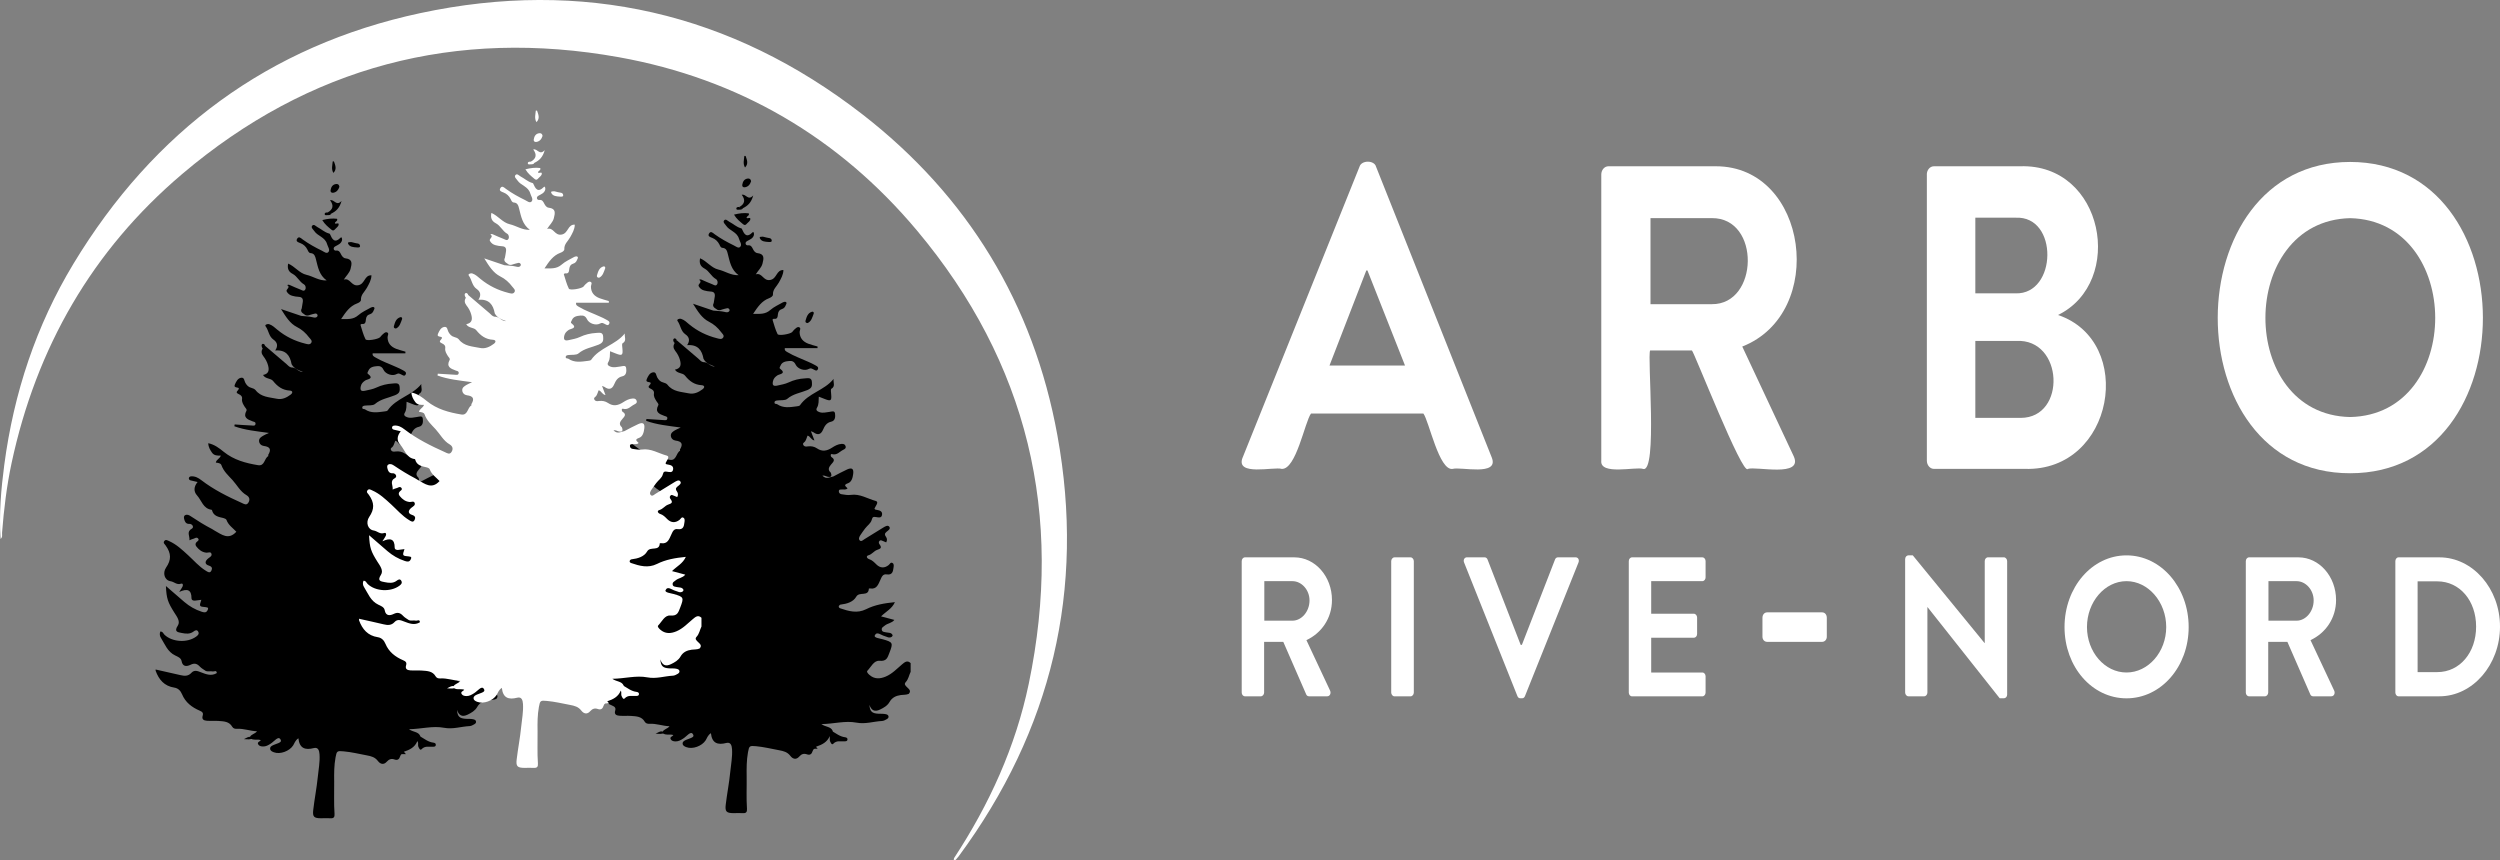 <?xml version="1.0" encoding="UTF-8"?>
<svg xmlns="http://www.w3.org/2000/svg" id="Layer_1" viewBox="0 0 642.64 221.08">
  <rect x="0" y="0" width="642.64" height="221.08" fill="#808080" stroke="none"/>
  <defs>
    <style>
      .cls-1, .cls-2 {
        fill: #fff;
      }

      .cls-2, .cls-3 {
        fill-rule: evenodd;
      }
    </style>
  </defs>
  <g>
    <g>
      <g>
        <path class="cls-3" d="M145.88,170.71c2.12.48,4.24.94,6.35,1.45,1.04.25,2,.28,2.78-.58s1.65-.46,2.49-.14c1.33.51,2.65,1.04,4.05.19-.04-.87-.69-.34-1.05-.42-.59-.14-1.22.12-1.82-.15-.48-.34-1.02-.62-1.41-1.04-.75-.79-1.4-1.07-2.5-.52-.87.42-2.01.6-2.28-.98-.15-.8-.99-1.11-1.64-1.42-1.99-.95-2.65-2.92-3.71-4.59-.27-.43-.34-1-.11-1.55.62-.04.76.53,1.08.83,2,1.91,5.9,2.13,8.18.44.42-.3.77-.66.51-1.19-.3-.65-.83-.39-1.2-.1-.97.74-2.03.59-3.07.38-1.01-.19-2.06-.28-1-1.89.72-1.1-.28-2.36-.92-3.38-1.65-2.63-2-3.56-2.13-6.8,1.63,1.41,3.17,2.78,4.73,4.11,1.31,1.11,2.78,1.97,4.43,2.5.57.18,1.17.36,1.53-.35.23-.44.32-.75-.41-.81-1.74-.14-1.74-.19-1.17-1.89-.56.07-1.08.15-1.61.2-.46.05-.92-.11-.92-.64,0-2.16-1.07-2.55-3.16-1.57.44-.69.7-1.04.88-1.42.2-.4.07-.88-.43-.7-1.06.38-1.75-.51-2.66-.65-1.57-.24-2.1-2.13-1.17-3.48,1.39-2.02,1.36-3.67-.09-5.7-.23-.32-.69-.63-.38-1.1.37-.56.84-.21,1.27-.02,1.89.84,3.36,2.24,4.86,3.6,1.49,1.37,2.81,2.93,4.57,4,.46.29,1.08.79,1.46-.05.25-.54.19-.99-.66-1.26-1.17-.37-1.02-1.18-.14-1.87.41-.33,1.05-.61.79-1.23-.23-.55-.85-.17-1.29-.22-1.08-.11-1.87-.71-2.52-1.53-.25-.31-.36-.63-.12-1.02.2-.36.96-.58.54-1.1-.43-.51-.97.1-1.47.16-.2.02-.39.15-.77.3.15-1.09-.87-2.17.64-3,.47-.26.31-.98-.39-1.19-.15-.04-.33,0-.48,0-.72-.09-.96-.6-1.1-1.21-.09-.37-.17-.8.21-1.02.53-.31,1.03-.04,1.48.26,1.77,1.18,3.58,2.31,5.48,3.29.24.12.44.29.67.42,1.78.97,3.52,2.49,5.56.27-.85-.92-2.05-1.68-2.53-3.03-.09-.24-.49-.43-.79-.5-1.25-.29-2.55-.48-2.95-2.02,0-.05-.07-.1-.11-.11-2.17-.29-2.56-2.4-3.74-3.7-.91-1-.85-2.24.14-3.44-.64-.15-1.23-.28-1.82-.43-.29-.07-.47-.31-.42-.58.04-.27.26-.42.57-.45,1.03-.07,1.84.37,2.63.98,3.2,2.45,6.78,4.24,10.43,5.88.56.24,1.18.7,1.67-.11.49-.79.24-1.48-.49-1.91-1.62-.95-2.42-2.6-3.6-3.89-1.12-1.22-2.29-2.24-2.86-3.86-.17-.49-.86-.56-1.42-.62.11-.81.99-.97,1.28-1.8-.86.02-1.71.02-2.25-.75-.49-.69-.94-1.39-.98-2.45,1.62.35,2.81,1.28,3.98,2.23,2.58,2.1,5.65,2.9,8.82,3.43,1.73.29,1.56-1.76,2.62-2.34.04-.01-.07-.23-.04-.3.83-1.36.55-2.09-1.12-2.3-.59-.08-1.21-.54-1.22-1.31,0-.68.55-1.01,1.04-1.32.35-.23.76-.37,1.5-.73-3.24-.44-6.15-.72-8.89-1.72.02-.16.05-.31.08-.47,1.46.1,2.91.21,4.37.28.38.01.95.18,1-.46.04-.49-.45-.5-.79-.63-1.27-.47-2.48-.95-1.54-2.72.19-.34-.24-.67-.42-.98-.39-.64-.82-1.23-.69-2.06.09-.61-.31-.98-.84-1.21-1.15-.5-.1-.88,0-1.37.12-.58-1.49-.03-1-1.12.32-.72.7-1.55,1.55-1.72.91-.18.84.79,1.13,1.29.37.63.77,1.12,1.52,1.3.4.1.88.28,1.12.59,1.39,1.82,3.51,1.8,5.45,2.21,1.34.29,2.52-.26,3.57-1.05.61-.46.56-.99-.25-1.04-1.87-.11-3.15-1.06-4.27-2.47-.61-.77-1.97-.46-2.58-1.53,1.45-.29,1.65-1.17,1.3-2.45-.24-.91-.69-1.69-1.24-2.39-.53-.69-.56-1.3-.15-2-.13-.53-.19-.99.61-.66,1.83,1.56,3.65,3.13,5.49,4.68.39.33.7.8,1.26.89,1.18-.09,1.83,1.24,2.99,1.13-1.12-.39-2.29-.8-2.92-1.98-.4-2.25-1.48-3.73-4.21-3.51.79-1.15.56-2.1-.44-2.78-1.23-.84-1.23-2.36-2.03-3.44-.28-.37.43-.7.95-.53.84.27,1.44.89,2.1,1.44,2.1,1.72,4.47,2.87,7.09,3.53.55.14,1.24.41,1.61-.2.33-.55-.24-.96-.54-1.37-.84-1.12-1.84-2.02-3.12-2.67-1.83-.92-2.86-2.63-4.11-4.63,1.94.65,3.56,1.21,5.19,1.76,1,.13,2,.1,2.98.35.4.1.87.21,1.17-.24.1-.14.09-.32,0-.45-.33-.48-.74-.19-1.16-.13-.74.11-1.47.76-2.22.05l-.05.07.05-.06c-.58-.35-1.05-.75-.64-1.52.09-.57.21-1.14.28-1.72.09-.78-.21-1.21-1.05-1.24-.58-.03-1.17-.14-1.73-.29-.57-.16-1.02-.51-1.34-1.05-.38-.62,1.1-1.05.11-1.67.24-.19.49-.11.71,0,.89.38,1.75.8,2.65,1.13.39.14.92.61,1.26-.01.26-.45.07-1.09-.31-1.31-1.22-.68-1.73-2.07-2.93-2.7-1.05-.56-1.43-1.37-1.15-2.65,1.76.74,2.88,2.48,4.71,2.9,1.71.39,3.2,1.53,5.19,1.44-1.94-1.39-2.26-3.46-2.78-5.47-.17-.68-.35-1.48-1.35-1.55-.5-.03-.64-.52-.82-.89-.41-.79-.99-1.35-1.84-1.68-.46-.18-1.22-.39-.83-1.08.45-.82,1.02-.18,1.45.14,1.56,1.13,3.24,2.05,4.96,2.89.53.25,1.24.9,1.68.29.43-.59-.18-1.32-.37-2-.52-1.8-2.4-2.03-3.28-3.33-.28-.43-.91-.9-.57-1.36.43-.58.94.1,1.37.32,1,.51,1.82,1.32,2.92,1.64.1.03.25.06.28.14.6,1.33,1.17,2.54,2.8.9.26-.25.41.42.3.78-.24.81-.97,1.08-1.63,1.44-.29.16-.56.36-.49.74.06.31.36.44.6.41.78-.11,1.02.44,1.29.96.25.5.59.97,1.15,1.04,1.92.22,1.62,1.43,1.3,2.7-.26,1.03-1.07,1.7-1.73,2.76,1.69-.53,1.88,1.79,3.74,1.44,1.74-.33,1.52-2.63,3.37-2.55-.02,1.23-.64,2.23-1.19,3.24-.55,1-1.57,1.72-1.5,3.07,0,.44-.57.77-1.02.94-1.87.7-2.89,2.23-4.08,4.01,1.67,0,3.08.19,4.41-.98.95-.83,2.16-1.36,3.27-1.99.21-.11.58-.18.74-.07.36.24.06.57-.04.84-.18.47-.49.84-.99.98-.66.19-.92.64-1.01,1.29-.08.61-.05,1.37-1.06,1.2-.1-.02-.35.19-.34.22.4,1.25.72,2.55,1.3,3.71.26.52,3.23.01,3.76-.52.19-.19.32-.44.51-.6.36-.3.76-.79,1.21-.66.68.2.19.81.19,1.25.02,1.54.86,2.47,2.21,3,.78.3,1.6.49,2.4.72v.43h-8.41c-.13.63.29.8.69,1.04,1.7,1.02,3.57,1.66,5.36,2.48.58.27,1.17.51,1.72.84.39.23,1,.46.73,1.05-.31.67-.81.18-1.22.01-.37-.15-.6-.38-1.12-.08-1.07.61-2.85.02-3.38-1.11-.38-.79-.93-1.01-1.65-.93-.89.09-1.84.19-2.25,1.22-.1.24-.35.56-.13.73,1.77,1.35-.14,1.39-.67,1.75-.57.39-.97.79-1.12,1.46-.22.97,0,1.41,1.11,1.16.99-.23,1.99-.38,2.92-.82,1.32-.62,2.72-.96,4.16-1.03.75-.04,1.75-.32,1.81.94.04.89.14,1.52-1.18,2.07-1.7.7-3.64.95-5.16,2.25-.57.49-1.73.29-2.62.42-.33.05-.68.14-.66.55.02.44.48.27.69.41,1.58,1.08,3.29.77,4.99.55.3-.04.73-.08.87-.28,2.17-3.16,6.27-3.79,8.64-6.77-.13.92.54,1.9-.57,2.54-.21.12-.09.9-.05,1.37.16,1.71-.07,1.89-1.7,1.23-.45-.17-.89-.34-1.48-.58-.06,1.04.05,1.98-.46,2.83-.38.62.04.94.64,1.15.85.3,1.68.04,2.53-.06.53-.06,1.35-.44,1.46.4.11.79.09,1.88-.97,2.11-1.24.27-1.7,1.13-2.14,2.13-.53,1.2-1.34,1.4-2.45.59-.13-.09-.29-.12-.63-.26.32.84.58,1.52.9,2.37-.93-.18-1.06-1.12-1.78-1.24-.19.49-.32,1.02-.6,1.45-.21.33-.79.46-.44,1.01.29.44.76.35,1.17.3.83-.11,1.62.05,2.3.51,1.35.92,2.58.66,3.85-.16.75-.49,1.55-.94,2.5-.99.48-.03.87.11,1.01.59.15.52-.19.73-.62.94-.92.44-1.56,1.46-2.88,1.1-.44-.13-.41.59-.09.79,1.05.66.42,1.24-.06,1.78-.6.72-1.07,1.39-.16,2.19.39.98.04,1.29-.94,1.02-.34-.09-.64-.33-1.22-.26,1.02,1.1,1.95.34,2.83.22,1.18-.61,2.34-1.26,3.56-1.81,1.22-.54,1.71-.15,1.53,1.17-.12.97-.4,2.07-1.35,2.39-1.35.46-.45.87-.1,1.3-.43.46-.94.26-1.4.3-.34.04-.81-.1-.84.45-.02.43.31.72.69.77.79.11,1.6.29,2.38.17,2.35-.34,4.3.99,6.42,1.56.92.25-.06,1.3-.33,1.95.1.32.39.31.64.35.73.12,1.45.36,1.31,1.26-.14.93-.95.67-1.55.58-.61-.1-.91-.08-1.09.67-.22.94-1.15,1.5-1.72,2.27-.41.56-.82,1.11-1.2,1.69-.26.4-.55.93-.21,1.33.42.48.88-.06,1.24-.27,1.6-.95,3.16-1.99,4.76-2.94.48-.29,1.2-.78,1.6-.31.49.58-.28,1.03-.69,1.36-.53.45-.49.78-.12,1.29.29.39.34.89.05,1.42-.29-.12-.56-.24-.85-.36-.29-.11-.58-.33-.87-.03-.28.28-.18.64,0,.88.7.92.28,1.13-.64,1.45-.78.27-1.28,1.12-2.21,1.38-.74.21-.33.83.16.98.81.25,1.31.81,1.89,1.37.93.93,2.05,1.04,3.15.16.31-.24.52-.85,1.02-.51.39.25.29.77.23,1.19-.12,1.02-.34,1.93-1.73,1.72-1.05-.16-1.31.67-1.65,1.41-.54,1.14-.92,2.5-2.66,2.2-.1-.02-.3.03-.3.05-.08,2.16-2.45.67-3.24,2.07-.77,1.36-2.4,1.84-4,2.03-.17,0-.39.19-.47.36-.12.3.12.52.36.6,2.18.75,4.37,1.37,6.64.23,2.26-1.14,4.69-1.54,7.41-1.82-.77,1.73-2.28,2.39-3.56,3.66,1.24.33,2.28.61,3.42.91-.66.84-1.73.85-2.44,1.44-.37.31-.89.5-.8,1.08.09.62.66.56,1.12.68.59.14,1.33-.02,1.66.7.04.09-.06.33-.17.41-.69.5-1.29,0-1.94-.17-.85-.22-1.95-1.31-2.47-.14-.27.6,1.28.76,2.04.97,2.66.76,2.72.92,1.71,3.53-.47,1.21-.71,2.18-2.51,2.01-1.46-.14-2.18,1.57-3.13,2.55-.29.3.19.78.51,1.06,1.28,1.15,2.71,1.06,4.18.45,1.67-.7,2.88-2.01,4.21-3.14.67-.55,1.33-1.17,2.21-.33v2.24c-.43.88-.55,1.9-1.27,2.66-.5.54-.02.93.36,1.31.46.47,1.13.91.44,1.69-.65.3-1.36.21-2.05.31-1.22.17-2.23.62-2.88,1.75-.55.98-1.49,1.51-2.44,1.97-1.39.68-2.26.27-2.75-1.21.11,1.7.63,2.21,2.3,2.29.64.04,1.28-.03,1.91.12.31.07.63.19.7.56.06.38-.21.58-.49.74-.37.22-.78.43-1.19.45-2.19.11-4.29.87-6.59.42-2.88-.55-5.78.33-8.99.38,1.1.79,2.39.59,2.89,1.71.11.66-.54.9-.75,1.38-.64,1.56-1.99,2.21-3.45,2.7-.31.4-.81.64-.95,1.16-.21.74-.66,1.1-1.43.83-.81-.29-1.42-.1-1.99.55-.79.91-1.67.67-2.3-.16-.76-.99-1.72-1.24-2.87-1.45-1.99-.37-3.95-.85-5.97-1.04-1.62-.14-1.75-.11-2.05,1.56-.37,2.06-.37,4.13-.34,6.21.04,2.77-.11,5.55.08,8.31.06.82-.21,1.19-1.06,1.13-.8-.06-1.6,0-2.4,0-1.82-.02-2.21-.39-2-2.18.33-2.8.89-5.58,1.16-8.39.19-1.96.59-3.9.46-5.88-.06-.93-.33-1.88-1.47-1.59-2.2.57-3.68.1-3.96-2.52-.84.56-.99,1.28-1.35,1.84-.95,1.48-3.36,2.36-4.92,1.77-.46-.17-.97-.38-1-.92-.03-.55.48-.78.92-.98.39-.18.81-.28,1.2-.46.39-.18.87-.37.57-.92-.34-.62-.79-.34-1.2-.04-.46.35-.87.8-1.36,1.11-.59.38-1.19.73-1.92.72-.5,0-1.02-.1-1.27-.55-.34-.64.49-.68.67-1.1-.67-.21-1.38,0-2.06-.16-.33-.09-.64-.2-.72-.59.3-.78,1.24-.77,1.8-1.5-1.78-.06-3.38-.72-5.09-.63-.52.03-1-.06-1.27-.52-.79-1.39-2.17-1.4-3.49-1.5-1.01-.07-2.03.03-3.04-.05-.8-.06-1.37-.35-1.07-1.32.21-.73-.13-1.01-.78-1.29-2-.86-3.66-2.13-4.54-4.22-.37-.89-1-1.55-1.97-1.7-2.58-.39-3.98-2.05-4.82-4.34v-.32l-.14-.07v-.02Z"></path>
        <path class="cls-3" d="M191.66,40.08c.33,1,.82,2-.15,2.98-.59-1-.25-1.99-.17-2.98h.32,0Z"></path>
        <path class="cls-3" d="M188.68,55.17c1.37-.35,2.57-.49,3.79-.33.29.64-.59.68-.55,1.17.29.27.9-.25.96.21.06.54-.53.87-.88,1.26-.26.3-.53.53-.94.19-.85-.71-1.74-1.39-2.38-2.5h0Z"></path>
        <path class="cls-3" d="M190.06,53.21c1.36-.76,1.63-1.79.61-3.14,1.15-.29,1.59,1.65,2.95.17-.5,1.88-1.44,2.68-2.63,3.27-.39.15-.84.49-.93-.3Z"></path>
        <path class="cls-3" d="M207.61,83.05c-.49-.02-.64-.28-.54-.64.29-.97.56-1.98,1.7-2.29.27-.07.52.22.39.53-.36.92-.57,1.95-1.56,2.4h0Z"></path>
        <path class="cls-3" d="M193.07,46.61c-.25.79-.71,1.39-1.59,1.53-.41.07-.76-.17-.68-.63.13-.82.5-1.51,1.43-1.62.46-.05.79.19.84.72Z"></path>
        <path class="cls-3" d="M196.09,60.83c.29.07.6.12.9.22.51.18,1.3.02,1.39.75.06.49-.51.42-.85.4-.84-.06-1.79-.09-2.19-.93-.25-.53.42-.37.75-.44h0Z"></path>
        <path class="cls-3" d="M190.06,53.21c.18.47.59.27.93.3-.21.37-.57.39-.93.39-.28,0-.73.12-.77-.22-.05-.47.41-.48.77-.48h0Z"></path>
        <path class="cls-3" d="M173.98,87.5c-.49-.05-.47.38-.61.66-.27-.34-.46-.81-.16-1.09.25-.23.66,0,.77.43Z"></path>
        <path class="cls-3" d="M213.8,187.89c1.09.62,2.09,1.46,3.41,1.62.32.04.68.18.64.57-.04.51-.49.47-.86.49-.97.04-1.95-.28-2.8.62-.37.39-.62-.22-.81-.62-.25-.53.25-1.33-.6-1.62-.05-.72.86-.53,1.02-1.05h0Z"></path>
        <path class="cls-3" d="M170.88,188.36c-.62.38-1.29.3-2.36.24.77-.35,1.14-.69,1.72-.57.21.11.42.22.64.33Z"></path>
        <path class="cls-3" d="M209.32,191.46c.23.27.46.54.86,1h-1.87c.23-.44,1.11-.23,1.01-1Z"></path>
      </g>
      <g>
        <path class="cls-3" d="M40.06,172.11c2.11.48,4.24.94,6.35,1.44,1.04.25,2,.28,2.78-.59.79-.86,1.65-.45,2.5-.13,1.32.51,2.65,1.03,4.04.19-.04-.86-.69-.34-1.04-.42-.59-.14-1.23.12-1.83-.15-.48-.34-1.02-.62-1.42-1.03-.73-.79-1.38-1.08-2.49-.52-.87.42-2.01.6-2.28-.99-.14-.79-1-1.11-1.64-1.42-1.99-.95-2.65-2.92-3.7-4.59-.27-.43-.34-1-.12-1.56.63-.04.77.53,1.08.83,2,1.91,5.91,2.14,8.18.44.41-.3.76-.66.51-1.19-.31-.65-.84-.39-1.2-.1-.97.75-2.03.59-3.07.39-1-.2-2.06-.29-1-1.9.72-1.09-.27-2.35-.92-3.37-1.65-2.63-2-3.56-2.14-6.8,1.63,1.41,3.17,2.77,4.74,4.1,1.31,1.11,2.78,1.97,4.42,2.5.57.18,1.17.37,1.53-.35.22-.44.31-.75-.42-.81-1.74-.15-1.74-.18-1.17-1.89-.55.07-1.07.15-1.6.2-.48.05-.93-.11-.93-.64,0-2.16-1.07-2.55-3.16-1.58.44-.69.69-1.03.87-1.41.19-.41.07-.88-.42-.71-1.06.38-1.75-.51-2.67-.64-1.56-.24-2.09-2.12-1.17-3.48,1.4-2.03,1.37-3.67-.09-5.71-.22-.32-.69-.63-.38-1.1.38-.56.84-.21,1.27-.03,1.89.84,3.36,2.24,4.86,3.61,1.5,1.36,2.81,2.93,4.56,4,.47.29,1.09.78,1.46-.05.25-.55.19-.99-.67-1.26-1.16-.36-1.02-1.17-.13-1.87.41-.32,1.04-.61.78-1.23-.23-.55-.85-.17-1.29-.22-1.09-.11-1.87-.71-2.52-1.53-.26-.32-.36-.63-.14-1.02.21-.36.98-.58.54-1.1-.43-.51-.97.1-1.47.16-.2.03-.39.15-.76.3.16-1.09-.87-2.17.64-3,.47-.26.31-.98-.4-1.19-.15-.04-.32,0-.48-.02-.71-.08-.95-.6-1.1-1.2-.09-.37-.16-.8.21-1.02.53-.31,1.04-.04,1.48.26,1.77,1.18,3.58,2.31,5.48,3.29.24.12.44.29.68.42,1.78.97,3.51,2.49,5.55.27-.84-.92-2.05-1.68-2.53-3.03-.08-.23-.49-.42-.79-.49-1.25-.29-2.55-.48-2.94-2.02-.02-.04-.07-.1-.11-.11-2.17-.28-2.56-2.4-3.73-3.69-.91-1-.86-2.24.14-3.44-.65-.15-1.24-.29-1.82-.43-.29-.08-.47-.31-.42-.58.04-.27.27-.43.58-.45,1.02-.07,1.84.38,2.62.98,3.19,2.45,6.77,4.23,10.43,5.87.55.25,1.19.7,1.67-.1.49-.8.24-1.48-.49-1.91-1.62-.94-2.42-2.6-3.6-3.89-1.12-1.22-2.29-2.24-2.86-3.86-.17-.48-.87-.56-1.42-.62.11-.81,1-.96,1.28-1.8-.86.02-1.71.02-2.25-.74-.48-.7-.94-1.4-.98-2.45,1.62.34,2.82,1.27,3.99,2.22,2.58,2.09,5.65,2.91,8.82,3.43,1.74.29,1.56-1.76,2.63-2.34.04-.02-.07-.23-.03-.3.83-1.36.54-2.09-1.13-2.3-.59-.07-1.21-.54-1.22-1.31-.01-.68.54-1.01,1.04-1.31.34-.23.75-.37,1.5-.73-3.23-.44-6.15-.72-8.89-1.71.03-.16.06-.32.08-.47,1.47.1,2.91.21,4.37.27.38.02.95.19.99-.46.04-.49-.45-.49-.79-.62-1.27-.47-2.48-.96-1.54-2.72.19-.34-.24-.67-.43-.98-.39-.64-.82-1.23-.7-2.07.09-.61-.31-.98-.84-1.21-1.16-.5-.1-.88,0-1.37.12-.58-1.49-.04-1-1.12.32-.71.7-1.55,1.55-1.72.91-.18.84.8,1.13,1.29.37.63.77,1.11,1.52,1.29.39.1.87.29,1.11.59,1.4,1.82,3.51,1.81,5.45,2.22,1.35.29,2.52-.27,3.57-1.06.61-.46.56-.99-.24-1.04-1.87-.11-3.15-1.06-4.28-2.47-.61-.76-1.97-.47-2.58-1.54,1.45-.29,1.64-1.17,1.3-2.45-.24-.91-.69-1.69-1.23-2.39-.54-.69-.56-1.3-.16-2-.14-.53-.19-1,.61-.66,1.83,1.56,3.66,3.13,5.49,4.68.4.33.71.79,1.27.89,1.18-.09,1.83,1.24,2.99,1.13-1.13-.39-2.29-.8-2.93-1.98-.4-2.25-1.48-3.73-4.21-3.51.79-1.15.56-2.1-.44-2.79-1.22-.83-1.22-2.36-2.03-3.43-.29-.37.43-.7.95-.53.83.28,1.45.9,2.1,1.44,2.09,1.72,4.46,2.88,7.08,3.53.56.14,1.24.41,1.61-.2.34-.54-.23-.97-.55-1.37-.84-1.12-1.83-2.02-3.11-2.67-1.83-.92-2.86-2.64-4.11-4.63,1.95.66,3.57,1.21,5.19,1.76.99.12,2,.1,2.98.35.4.1.86.21,1.17-.24.08-.14.08-.32,0-.45-.33-.49-.74-.19-1.15-.13-.74.11-1.47.76-2.23.05l-.05.07.06-.07c-.58-.35-1.06-.74-.65-1.51.1-.58.21-1.14.28-1.72.09-.77-.21-1.2-1.05-1.25-.58-.02-1.17-.13-1.73-.29-.57-.16-1.02-.51-1.35-1.05-.37-.62,1.1-1.05.12-1.67.24-.19.49-.11.72,0,.89.38,1.75.8,2.65,1.13.39.14.92.6,1.26,0,.26-.46.07-1.1-.31-1.32-1.21-.67-1.72-2.07-2.92-2.7-1.06-.55-1.43-1.36-1.16-2.65,1.77.75,2.88,2.48,4.71,2.89,1.71.39,3.21,1.54,5.19,1.44-1.95-1.38-2.25-3.46-2.77-5.47-.18-.68-.36-1.49-1.36-1.55-.49-.04-.63-.53-.82-.9-.4-.8-1-1.36-1.84-1.68-.46-.18-1.21-.38-.83-1.07.45-.82,1.02-.18,1.45.14,1.56,1.13,3.24,2.06,4.97,2.9.52.26,1.24.9,1.68.29.43-.58-.19-1.32-.38-2-.51-1.81-2.4-2.03-3.27-3.33-.29-.43-.92-.9-.58-1.36.44-.58.94.09,1.37.32.99.51,1.82,1.32,2.92,1.63.11.03.25.06.29.14.59,1.33,1.16,2.54,2.8.91.25-.25.41.42.3.78-.25.81-.97,1.08-1.63,1.44-.29.16-.56.36-.49.73.05.31.35.45.59.41.78-.11,1.02.43,1.29.96.26.5.6.97,1.15,1.03,1.91.22,1.63,1.43,1.3,2.71-.26,1.03-1.07,1.7-1.74,2.76,1.69-.53,1.89,1.79,3.74,1.44,1.75-.33,1.52-2.63,3.37-2.55-.02,1.23-.64,2.23-1.19,3.24-.54,1-1.57,1.72-1.51,3.07.03.44-.57.77-1.01.93-1.87.69-2.9,2.23-4.09,4.01,1.67-.01,3.08.19,4.41-.98.94-.83,2.15-1.36,3.27-1.99.2-.11.57-.19.74-.08.35.23.05.58-.05.84-.17.47-.49.84-.99.98-.66.18-.92.64-1,1.28-.08.61-.06,1.37-1.07,1.2-.1-.01-.34.18-.34.23.4,1.25.72,2.54,1.3,3.71.26.52,3.23.01,3.75-.52.19-.18.32-.44.52-.6.36-.3.75-.79,1.21-.66.67.2.19.82.19,1.24,0,1.55.86,2.47,2.21,3,.77.3,1.59.49,2.39.73,0,.14,0,.28-.02.43h-8.41c-.12.63.29.8.68,1.04,1.7,1.02,3.58,1.65,5.37,2.47.59.26,1.17.51,1.72.83.39.23,1,.47.73,1.06-.31.66-.81.18-1.21.01-.37-.15-.6-.38-1.13-.08-1.06.62-2.84.02-3.38-1.11-.37-.79-.92-1-1.64-.93-.9.09-1.84.19-2.26,1.22-.1.24-.35.56-.13.73,1.77,1.35-.14,1.38-.68,1.75-.57.39-.97.79-1.12,1.46-.22.97.01,1.41,1.11,1.16.99-.22,1.99-.38,2.92-.82,1.32-.62,2.72-.95,4.16-1.03.74-.04,1.74-.31,1.8.94.04.89.14,1.52-1.18,2.06-1.7.71-3.64.95-5.16,2.26-.57.49-1.74.3-2.62.42-.33.05-.68.13-.66.54.02.44.49.28.69.41,1.57,1.09,3.29.77,4.98.55.31-.04.74-.07.87-.28,2.18-3.16,6.28-3.8,8.65-6.77-.12.92.54,1.89-.57,2.53-.21.13-.09.91-.04,1.37.16,1.72-.07,1.89-1.7,1.24-.44-.18-.88-.35-1.48-.58-.06,1.03.06,1.97-.46,2.83-.39.62.04.94.63,1.15.87.3,1.69.03,2.53-.07.53-.06,1.35-.44,1.46.41.11.79.09,1.88-.97,2.11-1.24.27-1.7,1.13-2.14,2.14-.78,1.8-.79,1.79-2.45.59-.12-.08-.28-.12-.63-.26.31.84.58,1.53.89,2.36-.93-.17-1.06-1.11-1.77-1.23-.19.49-.33,1.02-.61,1.45-.21.32-.8.45-.44,1,.28.44.76.36,1.17.3.84-.1,1.63.06,2.3.51,1.35.93,2.57.66,3.85-.16.76-.49,1.56-.94,2.5-.99.47-.03.87.11,1,.59.15.52-.19.73-.62.94-.92.44-1.56,1.46-2.88,1.09-.44-.12-.42.59-.09.79,1.05.66.41,1.24-.06,1.79-.6.71-1.06,1.38-.16,2.18.39.98.04,1.3-.94,1.03-.34-.09-.64-.34-1.22-.27,1.01,1.09,1.94.34,2.83.21,1.19-.6,2.35-1.26,3.55-1.81,1.22-.55,1.72-.16,1.54,1.17-.13.97-.4,2.07-1.36,2.39-1.35.45-.45.87-.1,1.3-.43.46-.93.25-1.4.3-.34.03-.82-.1-.85.45-.02.43.32.72.69.77.79.11,1.6.28,2.37.17,2.35-.34,4.3,1,6.42,1.56.92.25-.06,1.29-.33,1.95.1.33.39.31.64.36.74.11,1.45.36,1.32,1.26-.15.93-.95.68-1.56.58-.59-.1-.9-.09-1.09.67-.22.94-1.14,1.5-1.72,2.27-.41.55-.82,1.11-1.19,1.69-.27.4-.57.94-.22,1.33.42.49.88-.05,1.24-.27,1.6-.95,3.16-1.98,4.76-2.93.49-.29,1.2-.79,1.6-.31.49.58-.29,1.03-.69,1.37-.54.44-.49.77-.12,1.28.29.39.34.89.05,1.43-.28-.13-.56-.25-.85-.36s-.58-.34-.87-.04c-.28.29-.18.64,0,.89.71.92.29,1.12-.64,1.44-.78.27-1.28,1.11-2.21,1.38-.74.21-.33.83.16.98.81.26,1.31.8,1.89,1.37.93.92,2.05,1.03,3.15.15.31-.24.52-.84,1.01-.51.39.25.29.77.24,1.19-.12,1.03-.34,1.93-1.73,1.72-1.05-.15-1.31.68-1.65,1.41-.54,1.14-.92,2.5-2.66,2.21-.1-.02-.29.02-.29.04-.08,2.17-2.46.67-3.24,2.07-.77,1.36-2.41,1.84-4.01,2.03-.17.02-.4.2-.47.36-.13.3.12.53.36.6,2.19.75,4.38,1.36,6.64.23,2.26-1.14,4.7-1.54,7.42-1.82-.77,1.73-2.29,2.4-3.57,3.66,1.24.33,2.28.61,3.42.91-.66.84-1.72.85-2.44,1.45-.37.3-.89.5-.8,1.08.09.62.66.57,1.12.68.59.14,1.32-.02,1.65.69.05.09-.06.34-.17.41-.69.5-1.29,0-1.95-.16-.84-.22-1.95-1.31-2.47-.13-.26.59,1.29.76,2.04.97,2.66.75,2.72.92,1.7,3.52-.47,1.21-.71,2.18-2.51,2.01-1.46-.14-2.17,1.57-3.12,2.55-.29.3.2.77.51,1.05,1.29,1.15,2.71,1.06,4.18.45,1.66-.7,2.87-2.01,4.22-3.14.66-.55,1.32-1.17,2.21-.32v2.24c-.43.88-.55,1.9-1.27,2.66-.5.54-.03.93.36,1.31.46.47,1.14.9.44,1.68-.65.3-1.36.21-2.04.31-1.22.17-2.24.63-2.87,1.75-.55.98-1.5,1.51-2.45,1.98-1.39.67-2.26.26-2.75-1.22.12,1.7.63,2.21,2.3,2.3.64.03,1.28-.03,1.9.12.31.08.63.19.69.56.07.38-.2.58-.48.74-.37.22-.77.43-1.19.45-2.19.11-4.29.87-6.58.43-2.88-.55-5.8.32-8.99.37,1.1.79,2.39.59,2.89,1.72.11.65-.53.9-.75,1.38-.63,1.56-1.98,2.21-3.46,2.7-.3.4-.8.63-.94,1.16-.21.73-.65,1.11-1.43.83-.8-.29-1.42-.1-1.99.54-.8.91-1.67.67-2.3-.16-.75-.99-1.72-1.24-2.87-1.45-1.99-.37-3.95-.86-5.97-1.03-1.62-.15-1.75-.11-2.05,1.55-.38,2.06-.38,4.14-.35,6.21.04,2.77-.11,5.55.09,8.32.06.82-.21,1.19-1.07,1.12-.79-.05-1.6,0-2.4,0-1.83,0-2.22-.39-2-2.17.32-2.8.88-5.58,1.16-8.39.19-1.96.59-3.9.45-5.89-.06-.93-.33-1.88-1.47-1.59-2.21.57-3.68.1-3.96-2.52-.84.56-.99,1.28-1.35,1.84-.95,1.48-3.36,2.36-4.92,1.77-.46-.17-.97-.38-.99-.92-.04-.56.47-.78.91-.98.39-.18.81-.29,1.2-.46.39-.18.87-.37.57-.92-.34-.62-.8-.34-1.2-.04-.47.35-.87.79-1.37,1.11-.59.38-1.19.73-1.92.71-.49,0-1.02-.1-1.27-.55-.34-.63.5-.68.67-1.1-.67-.21-1.37-.02-2.06-.17-.32-.09-.64-.2-.73-.59.31-.77,1.26-.76,1.82-1.5-1.79-.06-3.38-.73-5.09-.63-.52.03-1-.06-1.27-.52-.79-1.39-2.17-1.4-3.49-1.5-1.01-.07-2.03.02-3.03-.05-.82-.06-1.37-.36-1.08-1.32.22-.73-.13-1-.78-1.28-2-.86-3.66-2.12-4.53-4.22-.37-.89-1-1.55-1.98-1.7-2.58-.39-3.98-2.05-4.81-4.34v-.32l.06.02h0Z"></path>
        <path class="cls-3" d="M85.84,41.48c.34.99.82,1.99-.14,2.97-.59-.99-.25-1.99-.17-2.97h.32-.01Z"></path>
        <path class="cls-3" d="M82.85,56.57c1.37-.35,2.57-.48,3.79-.33.29.64-.58.68-.55,1.17.29.27.9-.26.96.21.06.54-.54.87-.88,1.27-.26.29-.53.53-.93.19-.85-.71-1.74-1.39-2.39-2.5h0Z"></path>
        <path class="cls-3" d="M84.24,54.61c1.36-.76,1.63-1.79.6-3.14,1.15-.28,1.6,1.65,2.96.18-.51,1.87-1.45,2.68-2.65,3.26-.39.16-.84.49-.92-.3h.01Z"></path>
        <path class="cls-3" d="M101.8,84.45c-.5-.02-.64-.29-.54-.64.28-.97.55-1.98,1.7-2.29.26-.07.51.22.39.53-.36.92-.58,1.95-1.56,2.4h.01Z"></path>
        <path class="cls-3" d="M87.25,48.02c-.26.79-.73,1.39-1.59,1.53-.42.07-.76-.18-.69-.63.13-.82.5-1.51,1.43-1.62.47-.06.79.18.84.72h.01Z"></path>
        <path class="cls-3" d="M90.26,62.22c.29.07.61.12.9.22.51.19,1.3,0,1.39.76.07.49-.51.42-.85.4-.83-.06-1.8-.09-2.2-.93-.24-.53.43-.38.76-.45Z"></path>
        <path class="cls-3" d="M84.24,54.61c.19.47.59.27.92.3-.19.38-.57.39-.92.39-.28,0-.74.13-.77-.22-.05-.46.41-.47.77-.47Z"></path>
        <path class="cls-3" d="M68.16,88.9c-.49-.05-.46.38-.61.66-.27-.34-.46-.81-.16-1.09.25-.22.67,0,.77.43Z"></path>
        <path class="cls-3" d="M107.98,189.28c1.1.63,2.09,1.46,3.41,1.62.32.04.68.18.64.58-.04.5-.49.47-.85.48-.97.05-1.95-.28-2.81.63-.37.39-.63-.22-.82-.62-.24-.53.25-1.33-.6-1.63-.04-.72.86-.53,1.02-1.05h0Z"></path>
        <path class="cls-3" d="M65.06,189.76c-.62.38-1.29.3-2.36.24.76-.36,1.14-.69,1.72-.57.21.11.43.22.64.33Z"></path>
        <path class="cls-3" d="M103.5,192.86c.23.28.46.55.85,1h-1.87c.23-.44,1.12-.23,1.02-1Z"></path>
      </g>
      <g>
        <path class="cls-2" d="M92.27,159.05c2.13.48,4.24.93,6.36,1.44,1.04.26,2,.28,2.78-.58.79-.87,1.65-.46,2.49-.14,1.33.51,2.65,1.03,4.04.19-.04-.87-.69-.34-1.04-.42-.6-.14-1.23.12-1.82-.15-.48-.34-1.02-.61-1.42-1.04-.74-.79-1.38-1.07-2.49-.52-.87.42-2.01.6-2.28-.98-.14-.8-1-1.11-1.65-1.42-1.98-.94-2.65-2.92-3.7-4.59-.27-.43-.34-1-.11-1.55.62-.05.77.53,1.08.83,2,1.91,5.9,2.13,8.17.44.41-.31.77-.66.51-1.2-.31-.66-.83-.39-1.19-.1-.97.75-2.03.59-3.07.39-1.01-.2-2.06-.28-1-1.9.72-1.09-.27-2.36-.92-3.37-1.65-2.63-1.99-3.56-2.14-6.8,1.64,1.41,3.18,2.77,4.74,4.1,1.3,1.12,2.78,1.97,4.42,2.51.56.18,1.17.36,1.53-.35.22-.44.31-.74-.41-.8-1.75-.15-1.75-.19-1.18-1.89-.55.07-1.07.16-1.6.21-.47.05-.92-.11-.92-.64,0-2.16-1.08-2.55-3.16-1.57.44-.69.7-1.03.88-1.42.19-.41.07-.88-.43-.71-1.06.38-1.75-.51-2.67-.65-1.56-.23-2.1-2.12-1.17-3.48,1.39-2.03,1.36-3.67-.09-5.7-.23-.33-.7-.63-.38-1.1.37-.56.84-.21,1.27-.02,1.89.83,3.36,2.23,4.86,3.6,1.49,1.37,2.81,2.93,4.56,4,.48.29,1.09.79,1.47-.05.24-.54.18-.99-.67-1.26-1.16-.36-1.02-1.17-.13-1.87.41-.32,1.04-.61.79-1.23-.24-.56-.85-.17-1.29-.22-1.1-.11-1.87-.71-2.53-1.52-.25-.32-.36-.63-.13-1.02.21-.36.97-.58.54-1.1-.43-.51-.97.1-1.47.15-.2.03-.39.15-.77.3.15-1.1-.87-2.17.64-2.99.47-.26.31-.98-.39-1.19-.15-.04-.33,0-.49-.02-.7-.08-.95-.6-1.09-1.2-.09-.37-.17-.8.2-1.02.53-.31,1.04-.04,1.49.26,1.77,1.19,3.58,2.31,5.47,3.29.24.12.45.29.68.41,1.78.97,3.52,2.49,5.55.27-.84-.92-2.05-1.67-2.53-3.03-.08-.23-.48-.42-.79-.49-1.25-.29-2.55-.48-2.95-2.02,0-.05-.06-.11-.11-.11-2.17-.28-2.56-2.4-3.73-3.7-.92-1-.87-2.24.14-3.44-.65-.15-1.24-.28-1.82-.43-.29-.08-.47-.31-.42-.59.04-.27.27-.43.58-.45,1.02-.08,1.84.37,2.62.98,3.19,2.45,6.77,4.23,10.43,5.87.55.25,1.18.7,1.67-.1.49-.79.24-1.48-.49-1.91-1.62-.94-2.42-2.59-3.6-3.88-1.12-1.22-2.29-2.24-2.86-3.86-.17-.49-.87-.56-1.42-.62.11-.81,1-.97,1.28-1.8-.86.01-1.71.02-2.25-.74-.49-.7-.95-1.4-.98-2.45,1.63.34,2.81,1.27,3.99,2.23,2.58,2.09,5.65,2.9,8.82,3.43,1.73.29,1.56-1.77,2.62-2.34.04-.02-.07-.23-.03-.3.83-1.36.55-2.09-1.13-2.3-.59-.07-1.2-.55-1.21-1.31-.02-.68.54-1,1.04-1.32.34-.23.75-.37,1.49-.73-3.24-.44-6.15-.72-8.89-1.72.03-.16.05-.31.08-.47,1.46.09,2.91.2,4.37.27.38.02.95.18,1-.46.04-.49-.46-.5-.79-.63-1.27-.47-2.48-.95-1.54-2.72.18-.34-.24-.67-.44-.98-.38-.64-.81-1.23-.69-2.07.09-.61-.31-.98-.85-1.21-1.15-.5-.1-.88,0-1.37.11-.58-1.49-.04-1-1.12.32-.72.7-1.55,1.55-1.72.91-.18.84.8,1.13,1.29.37.63.77,1.11,1.52,1.3.4.1.87.28,1.12.58,1.39,1.82,3.51,1.81,5.45,2.22,1.34.29,2.52-.27,3.57-1.06.62-.46.56-.99-.24-1.04-1.87-.11-3.15-1.06-4.28-2.46-.61-.77-1.97-.47-2.58-1.54,1.46-.29,1.65-1.17,1.3-2.45-.24-.91-.68-1.69-1.24-2.39-.53-.69-.56-1.3-.15-2-.14-.53-.2-1,.61-.66,1.83,1.56,3.65,3.13,5.49,4.68.39.33.7.8,1.27.89,1.18-.09,1.83,1.24,2.98,1.13-1.13-.39-2.28-.8-2.92-1.98-.4-2.25-1.48-3.73-4.21-3.5.79-1.15.55-2.1-.45-2.78-1.21-.84-1.21-2.36-2.02-3.44-.28-.37.42-.7.95-.53.84.27,1.44.9,2.1,1.43,2.1,1.72,4.46,2.87,7.09,3.54.56.14,1.24.41,1.61-.2.33-.54-.24-.97-.55-1.37-.84-1.12-1.83-2.02-3.12-2.66-1.82-.93-2.86-2.64-4.1-4.63,1.94.66,3.56,1.21,5.19,1.76.99.13,2,.1,2.98.35.41.11.87.21,1.17-.23.09-.14.09-.32,0-.45-.34-.49-.75-.19-1.15-.13-.74.11-1.47.76-2.23.05l-.05.07.05-.07c-.57-.35-1.05-.74-.65-1.51.1-.57.22-1.14.29-1.72.09-.78-.21-1.21-1.05-1.24-.58-.03-1.17-.13-1.73-.29-.56-.16-1.02-.5-1.35-1.05-.38-.62,1.1-1.05.11-1.68.25-.19.49-.11.72,0,.89.38,1.75.8,2.66,1.13.38.14.91.6,1.26,0,.25-.46.06-1.1-.31-1.31-1.22-.68-1.72-2.07-2.93-2.7-1.05-.56-1.42-1.37-1.15-2.66,1.76.75,2.88,2.48,4.71,2.9,1.71.39,3.21,1.54,5.18,1.44-1.93-1.38-2.25-3.46-2.77-5.47-.17-.69-.36-1.49-1.35-1.55-.5-.04-.64-.53-.82-.89-.41-.8-1-1.36-1.84-1.69-.46-.18-1.21-.38-.83-1.07.45-.82,1.02-.18,1.45.14,1.56,1.14,3.24,2.06,4.96,2.9.53.26,1.24.9,1.69.29.42-.58-.19-1.32-.38-2-.51-1.81-2.4-2.03-3.28-3.33-.28-.43-.92-.89-.57-1.36.44-.58.94.09,1.37.32.99.51,1.82,1.32,2.92,1.64.1.03.25.06.28.13.6,1.33,1.17,2.54,2.81.9.25-.25.42.42.3.78-.25.81-.98,1.08-1.63,1.44-.29.16-.56.36-.49.74.06.3.36.44.6.41.77-.11,1.02.43,1.29.96.26.5.59.97,1.15,1.03,1.92.22,1.62,1.43,1.3,2.71-.26,1.02-1.07,1.69-1.73,2.75,1.7-.53,1.88,1.79,3.75,1.44,1.74-.33,1.52-2.63,3.37-2.55-.02,1.23-.64,2.24-1.19,3.24-.54,1-1.57,1.73-1.5,3.07.02.44-.57.77-1.02.93-1.87.69-2.9,2.23-4.08,4.01,1.67-.02,3.08.19,4.41-.98.94-.83,2.16-1.36,3.27-1.99.21-.11.58-.18.75-.07.35.23.05.58-.06.85-.17.46-.49.83-.99.97-.65.19-.91.64-1,1.29-.08.61-.06,1.37-1.07,1.2-.11-.02-.35.18-.34.23.4,1.25.72,2.55,1.29,3.7.26.52,3.23.01,3.76-.52.19-.19.31-.44.52-.6.36-.3.76-.79,1.21-.66.67.2.19.81.19,1.25,0,1.54.86,2.47,2.21,2.99.77.3,1.59.49,2.39.73v.43h-8.41c-.13.63.29.8.68,1.04,1.69,1.02,3.58,1.65,5.37,2.48.59.26,1.17.51,1.72.84.39.23,1.01.46.74,1.05-.32.67-.82.18-1.22.01-.36-.15-.6-.38-1.12-.08-1.07.61-2.85.03-3.38-1.11-.38-.79-.92-1-1.65-.93-.9.09-1.84.19-2.25,1.22-.1.24-.36.56-.13.73,1.77,1.35-.14,1.38-.68,1.75-.57.39-.96.79-1.12,1.46-.22.97,0,1.41,1.11,1.16.99-.23,1.99-.38,2.92-.82,1.31-.62,2.71-.95,4.16-1.03.74-.03,1.75-.31,1.8.95.04.89.14,1.52-1.18,2.06-1.7.7-3.64.95-5.16,2.25-.57.49-1.74.3-2.63.42-.33.05-.69.14-.66.54.03.44.49.27.69.41,1.58,1.08,3.28.76,4.99.55.3-.04.73-.08.87-.28,2.18-3.16,6.28-3.79,8.64-6.77-.12.92.55,1.89-.57,2.53-.21.12-.09.9-.04,1.38.16,1.71-.08,1.89-1.71,1.24-.44-.18-.88-.35-1.47-.58-.06,1.03.05,1.98-.47,2.83-.38.62.05.94.64,1.15.86.3,1.67.03,2.52-.06.52-.06,1.35-.44,1.45.41.12.8.09,1.88-.96,2.11-1.25.27-1.71,1.13-2.15,2.14-.53,1.2-1.35,1.4-2.46.59-.13-.08-.29-.12-.63-.26.31.84.57,1.52.89,2.36-.93-.17-1.06-1.11-1.77-1.23-.2.49-.33,1.02-.61,1.44-.21.33-.79.46-.44,1.01.28.43.76.35,1.16.3.84-.1,1.63.05,2.3.51,1.36.92,2.58.66,3.86-.16.76-.49,1.55-.94,2.5-.99.48-.03.86.11,1.01.6.15.52-.19.73-.62.94-.92.44-1.56,1.46-2.88,1.1-.44-.13-.41.59-.09.79,1.06.66.42,1.24-.05,1.79-.61.7-1.07,1.38-.16,2.18.39.98.04,1.29-.94,1.03-.34-.09-.64-.34-1.22-.26,1.01,1.1,1.94.34,2.83.21,1.18-.61,2.34-1.27,3.56-1.81,1.21-.54,1.71-.16,1.53,1.17-.12.97-.4,2.07-1.35,2.39-1.35.46-.45.87-.1,1.3-.43.46-.94.25-1.4.3-.34.03-.82-.09-.84.45-.02.44.31.72.68.77.79.11,1.6.28,2.38.17,2.36-.34,4.3,1,6.42,1.56.92.25-.06,1.29-.33,1.95.1.33.39.31.64.35.74.12,1.45.36,1.31,1.26-.14.92-.95.67-1.55.58-.6-.1-.91-.09-1.09.67-.23.94-1.15,1.5-1.72,2.27-.41.56-.82,1.11-1.2,1.69-.27.4-.56.94-.22,1.33.42.49.88-.06,1.24-.27,1.6-.95,3.15-1.98,4.76-2.93.48-.29,1.2-.78,1.59-.32.49.58-.28,1.03-.69,1.37-.53.44-.49.78-.12,1.29.29.39.35.89.06,1.42-.29-.11-.57-.24-.86-.35-.28-.11-.57-.34-.87-.04-.29.29-.19.64,0,.89.7.92.29,1.13-.64,1.45-.78.27-1.28,1.11-2.21,1.38-.75.21-.33.83.16.99.81.25,1.31.8,1.88,1.37.94.92,2.05,1.03,3.15.15.31-.24.52-.85,1.01-.51.39.25.29.77.23,1.19-.11,1.02-.33,1.93-1.73,1.72-1.04-.15-1.3.68-1.65,1.41-.54,1.14-.92,2.5-2.66,2.2-.1-.02-.3.02-.3.05-.08,2.16-2.45.67-3.24,2.07-.77,1.36-2.4,1.84-4,2.03-.17,0-.41.19-.47.36-.13.3.11.52.36.6,2.18.75,4.36,1.36,6.63.23,2.27-1.14,4.7-1.55,7.42-1.82-.77,1.73-2.28,2.4-3.56,3.66,1.24.33,2.28.61,3.42.91-.66.84-1.72.85-2.44,1.44-.37.31-.89.5-.81,1.08.09.62.67.56,1.12.68.59.14,1.32-.02,1.66.69.04.1-.07.34-.17.42-.69.5-1.29,0-1.95-.17-.85-.22-1.96-1.31-2.48-.14-.26.6,1.29.76,2.05.97,2.66.75,2.71.92,1.7,3.53-.47,1.21-.71,2.17-2.51,2.01-1.46-.14-2.18,1.58-3.13,2.55-.29.3.2.77.51,1.06,1.28,1.14,2.71,1.06,4.19.44,1.65-.7,2.87-2.01,4.21-3.14.66-.55,1.34-1.17,2.21-.33v2.24c-.43.88-.55,1.89-1.27,2.66-.5.53-.02.92.37,1.31.46.46,1.13.9.43,1.68-.64.3-1.36.22-2.03.31-1.23.17-2.24.62-2.88,1.75-.55.98-1.5,1.51-2.45,1.97-1.39.67-2.25.26-2.74-1.22.12,1.7.63,2.21,2.3,2.3.64.04,1.28-.04,1.91.12.31.08.63.19.7.56.07.38-.21.58-.48.75-.37.21-.78.43-1.19.45-2.2.11-4.28.87-6.59.43-2.88-.55-5.79.33-8.99.37,1.09.79,2.39.59,2.89,1.71.11.65-.53.9-.75,1.38-.63,1.56-1.98,2.21-3.46,2.7-.3.4-.8.63-.94,1.16-.22.73-.66,1.1-1.43.83-.81-.29-1.42-.1-1.99.54-.79.91-1.67.68-2.3-.15-.76-.99-1.73-1.23-2.88-1.45-1.99-.37-3.94-.85-5.97-1.03-1.62-.15-1.75-.11-2.05,1.56-.37,2.06-.38,4.13-.34,6.21.04,2.78-.11,5.55.09,8.31.06.83-.21,1.18-1.06,1.13-.8-.05-1.6,0-2.4,0-1.82-.02-2.21-.39-2-2.17.33-2.8.89-5.58,1.16-8.39.2-1.96.59-3.9.46-5.89-.06-.93-.33-1.88-1.47-1.59-2.21.57-3.69.1-3.96-2.53-.84.56-.99,1.28-1.35,1.84-.95,1.48-3.36,2.36-4.92,1.77-.46-.17-.97-.38-1-.92-.03-.55.47-.78.92-.98.39-.18.8-.28,1.19-.46.39-.18.87-.37.57-.92-.34-.62-.8-.34-1.2-.04-.47.35-.87.79-1.37,1.1-.59.38-1.19.73-1.92.72-.5,0-1.02-.1-1.27-.55-.34-.64.5-.68.67-1.1-.68-.21-1.38-.02-2.06-.16-.33-.09-.64-.2-.73-.59.31-.78,1.25-.76,1.82-1.5-1.79-.07-3.39-.73-5.1-.63-.52.03-.99-.06-1.26-.52-.79-1.39-2.17-1.4-3.49-1.5-1.01-.08-2.03.02-3.04-.05-.81-.06-1.36-.36-1.07-1.32.22-.73-.13-1.01-.78-1.29-2-.86-3.66-2.13-4.53-4.22-.37-.9-1-1.55-1.97-1.7-2.58-.39-3.98-2.05-4.82-4.34v-.32l-.02-.09h0Z"></path>
        <path class="cls-2" d="M138.05,28.43c.33.99.82,1.99-.15,2.97-.59-.99-.24-1.99-.17-2.97h.32,0Z"></path>
        <path class="cls-2" d="M135.07,43.52c1.37-.35,2.57-.49,3.79-.33.29.64-.59.68-.55,1.17.29.27.9-.26.96.21.06.54-.54.87-.89,1.27-.26.3-.52.53-.93.19-.85-.71-1.74-1.39-2.38-2.5h0Z"></path>
        <path class="cls-2" d="M136.46,41.55c1.36-.76,1.62-1.79.61-3.13,1.14-.29,1.59,1.65,2.96.17-.51,1.87-1.45,2.68-2.65,3.27-.39.16-.84.49-.91-.3h-.01Z"></path>
        <path class="cls-2" d="M154,71.4c-.49-.02-.64-.28-.54-.64.29-.97.56-1.98,1.7-2.29.26-.07.52.22.4.53-.36.92-.58,1.95-1.57,2.4h.01Z"></path>
        <path class="cls-2" d="M139.46,34.96c-.25.79-.72,1.39-1.58,1.53-.42.07-.76-.17-.68-.63.13-.82.5-1.51,1.43-1.62.46-.06.79.19.84.72h0Z"></path>
        <path class="cls-2" d="M142.48,49.17c.29.07.6.12.89.22.52.18,1.3,0,1.4.75.06.49-.51.42-.85.4-.84-.06-1.79-.09-2.2-.93-.24-.53.42-.38.76-.45h0Z"></path>
        <path class="cls-2" d="M136.46,41.55c.18.47.58.28.91.3-.2.38-.57.39-.91.39-.29,0-.74.13-.78-.22-.04-.46.41-.47.78-.47Z"></path>
        <path class="cls-2" d="M120.37,75.84c-.49-.05-.46.39-.61.66-.27-.34-.47-.81-.16-1.09.25-.23.66,0,.76.43,0,0,.01,0,.01,0Z"></path>
        <path class="cls-2" d="M160.19,176.23c1.1.63,2.09,1.46,3.41,1.62.33.04.69.19.65.57-.04.5-.49.47-.85.48-.97.05-1.96-.28-2.81.62-.37.39-.62-.21-.81-.62-.25-.53.25-1.33-.6-1.62-.04-.72.85-.53,1.01-1.06h0Z"></path>
        <path class="cls-2" d="M117.27,176.7c-.62.38-1.29.3-2.36.24.77-.36,1.15-.69,1.72-.57.21.11.43.22.64.33Z"></path>
        <path class="cls-2" d="M155.71,179.8c.23.27.46.54.86,1.01h-1.88c.24-.44,1.11-.23,1.02-1.01Z"></path>
      </g>
    </g>
    <path class="cls-2" d="M245.25,220.58c9.05-13.8,15.82-28.62,19.2-44.82,9.05-43.4-.22-82.49-28.74-116.51-20.08-23.95-45.87-39.01-76.61-44.54-41.94-7.55-79.68,2.38-112.28,30.03C23.7,64.35,9.33,89.39,2.98,119.02c-1.26,5.9-1.98,11.9-2.45,17.92-.04.51.2,1.09-.38,1.6-.42-6.44.12-12.77.95-19.05,2.44-18.43,8.17-35.81,17.81-51.74C39.5,33.74,69.06,11.72,108,3.38c41.71-8.93,79.93-.15,113.66,25.99,27.1,21.01,44.01,48.74,50.15,82.54,7.21,39.63-1.44,75.79-25.39,108.23-.23.31-.5.59-.75.89-.4.1-.64.05-.41-.44h0Z"></path>
  </g>
  <path class="cls-1" d="M319.42,117.64l30.05-74.79c.5-1.72,3.81-1.71,4.25,0l29.76,74.79c1.91,4.86-8.11,2.28-10.05,2.89-3.5.61-6.09-12.31-7.54-14.23h-28.89c-1.59,2.16-3.83,14.47-7.54,14.23-1.94-.62-11.95,1.97-10.05-2.89h.01ZM361.17,93.97l-9.66-24.45h-.29l-9.47,24.45h19.42Z"></path>
  <path class="cls-1" d="M411.62,44.85c0-1.11.77-2.11,1.84-2.11h27.64c23.72.04,28.64,37.76,6.76,46.34l13.24,28.23c2.47,5.5-9.73,2.5-11.79,3.22-1.34,1.99-13.92-30.3-14.4-30.45h-10.73c-.79,1.35,1.97,31.67-1.83,30.45-1.8-.63-11.13,1.73-10.73-2.11V44.85h0ZM440.02,78.19c12.1.14,12.59-22.25,0-22.12h-15.75v22.12h15.75Z"></path>
  <path class="cls-1" d="M495.3,44.85c0-1.11.77-2.11,1.84-2.11h22.13c21.6-.73,27.1,29.76,9.76,38.23,20.03,6.78,14.49,40.22-8.5,39.56h-23.38c-1.06,0-1.84-1-1.84-2.11V44.85h-.01,0ZM518.11,75.41c10.69.34,11.11-20,0-19.45h-10.34v19.45h10.34ZM519.46,107.42c11.8-.04,10.98-20.44-1.16-19.78h-10.53v19.78h11.69Z"></path>
  <path class="cls-1" d="M604.12,41.63c45.41.04,45.59,80.07,0,80.02-45.48.07-45.29-80.01,0-80.02ZM604.12,107.2c29.25-.61,29.06-50.44,0-51.12-28.95.66-29.13,50.55,0,51.12Z"></path>
  <path class="cls-1" d="M319.19,144.24c0-.51.35-.97.84-.97h12.69c5.33,0,9.67,4.9,9.67,10.97,0,4.7-2.71,8.52-6.57,10.31l6.08,12.96c.31.66,0,1.48-.75,1.48h-4.66c-.4,0-.62-.26-.71-.46l-5.9-13.53h-4.93v13.02c0,.51-.4.97-.84.97h-4.08c-.49,0-.84-.46-.84-.97v-33.79h0ZM332.23,159.55c2.35,0,4.39-2.35,4.39-5.21,0-2.71-2.04-4.95-4.39-4.95h-7.23v10.16h7.23Z"></path>
  <path class="cls-1" d="M357.62,144.24c0-.51.4-.97.84-.97h4.13c.44,0,.84.46.84.97v33.79c0,.51-.4.97-.84.97h-4.13c-.44,0-.84-.46-.84-.97v-33.79h0Z"></path>
  <path class="cls-1" d="M376.35,144.59c-.27-.66.09-1.33.75-1.33h4.53c.4,0,.67.31.75.56l8.52,21.95h.31l8.52-21.95c.09-.26.35-.56.75-.56h4.53c.67,0,1.02.66.75,1.33l-13.76,34.35c-.13.31-.35.56-.75.56h-.44c-.4,0-.62-.25-.75-.56l-13.71-34.35h0Z"></path>
  <path class="cls-1" d="M418.69,144.24c0-.51.36-.97.84-.97h18.06c.49,0,.84.46.84.97v4.18c0,.51-.36.97-.84.97h-13.14v8.37h10.96c.44,0,.84.46.84.97v4.24c0,.56-.4.97-.84.97h-10.96v8.93h13.14c.49,0,.84.46.84.97v4.19c0,.51-.36.97-.84.97h-18.06c-.49,0-.84-.46-.84-.97v-33.79h0Z"></path>
  <path class="cls-1" d="M453.05,163.68v-4.88c0-.8.51-1.39,1.2-1.39h14.14c.7,0,1.2.58,1.2,1.39v4.88c0,.73-.51,1.31-1.2,1.31h-14.14c-.7,0-1.2-.58-1.2-1.31Z"></path>
  <path class="cls-1" d="M489.74,143.67c0-.51.4-.92.84-.92h1.11l18.46,22.56h.04v-21.08c0-.51.36-.97.84-.97h4.08c.44,0,.84.46.84.97v34.35c0,.51-.4.92-.84.92h-1.07l-18.55-23.43h-.04v21.95c0,.51-.36.97-.84.97h-4.04c-.44,0-.84-.46-.84-.97v-34.35h.01Z"></path>
  <path class="cls-1" d="M546.63,142.76c8.88,0,15.98,8.22,15.98,18.43s-7.1,18.32-15.98,18.32-15.93-8.12-15.93-18.32,7.06-18.43,15.93-18.43h0ZM546.63,172.87c5.59,0,10.21-5.26,10.21-11.69s-4.62-11.79-10.21-11.79-10.16,5.36-10.16,11.79,4.57,11.69,10.16,11.69Z"></path>
  <path class="cls-1" d="M577.3,144.24c0-.51.36-.97.84-.97h12.69c5.33,0,9.67,4.9,9.67,10.97,0,4.7-2.71,8.52-6.57,10.31l6.08,12.96c.31.66,0,1.48-.75,1.48h-4.66c-.4,0-.62-.26-.71-.46l-5.9-13.53h-4.93v13.02c0,.51-.4.97-.84.97h-4.08c-.49,0-.84-.46-.84-.97v-33.79h0ZM590.35,159.55c2.35,0,4.39-2.35,4.39-5.21,0-2.71-2.04-4.95-4.39-4.95h-7.23v10.16h7.23Z"></path>
  <path class="cls-1" d="M615.74,144.24c0-.51.36-.97.8-.97h10.52c8.56,0,15.58,8.01,15.58,17.81s-7.01,17.91-15.58,17.91h-10.52c-.44,0-.8-.46-.8-.97v-33.79h0ZM626.52,172.77c5.77,0,9.98-5,9.98-11.69s-4.22-11.64-9.98-11.64h-5.06v23.33h5.06Z"></path>
</svg>
